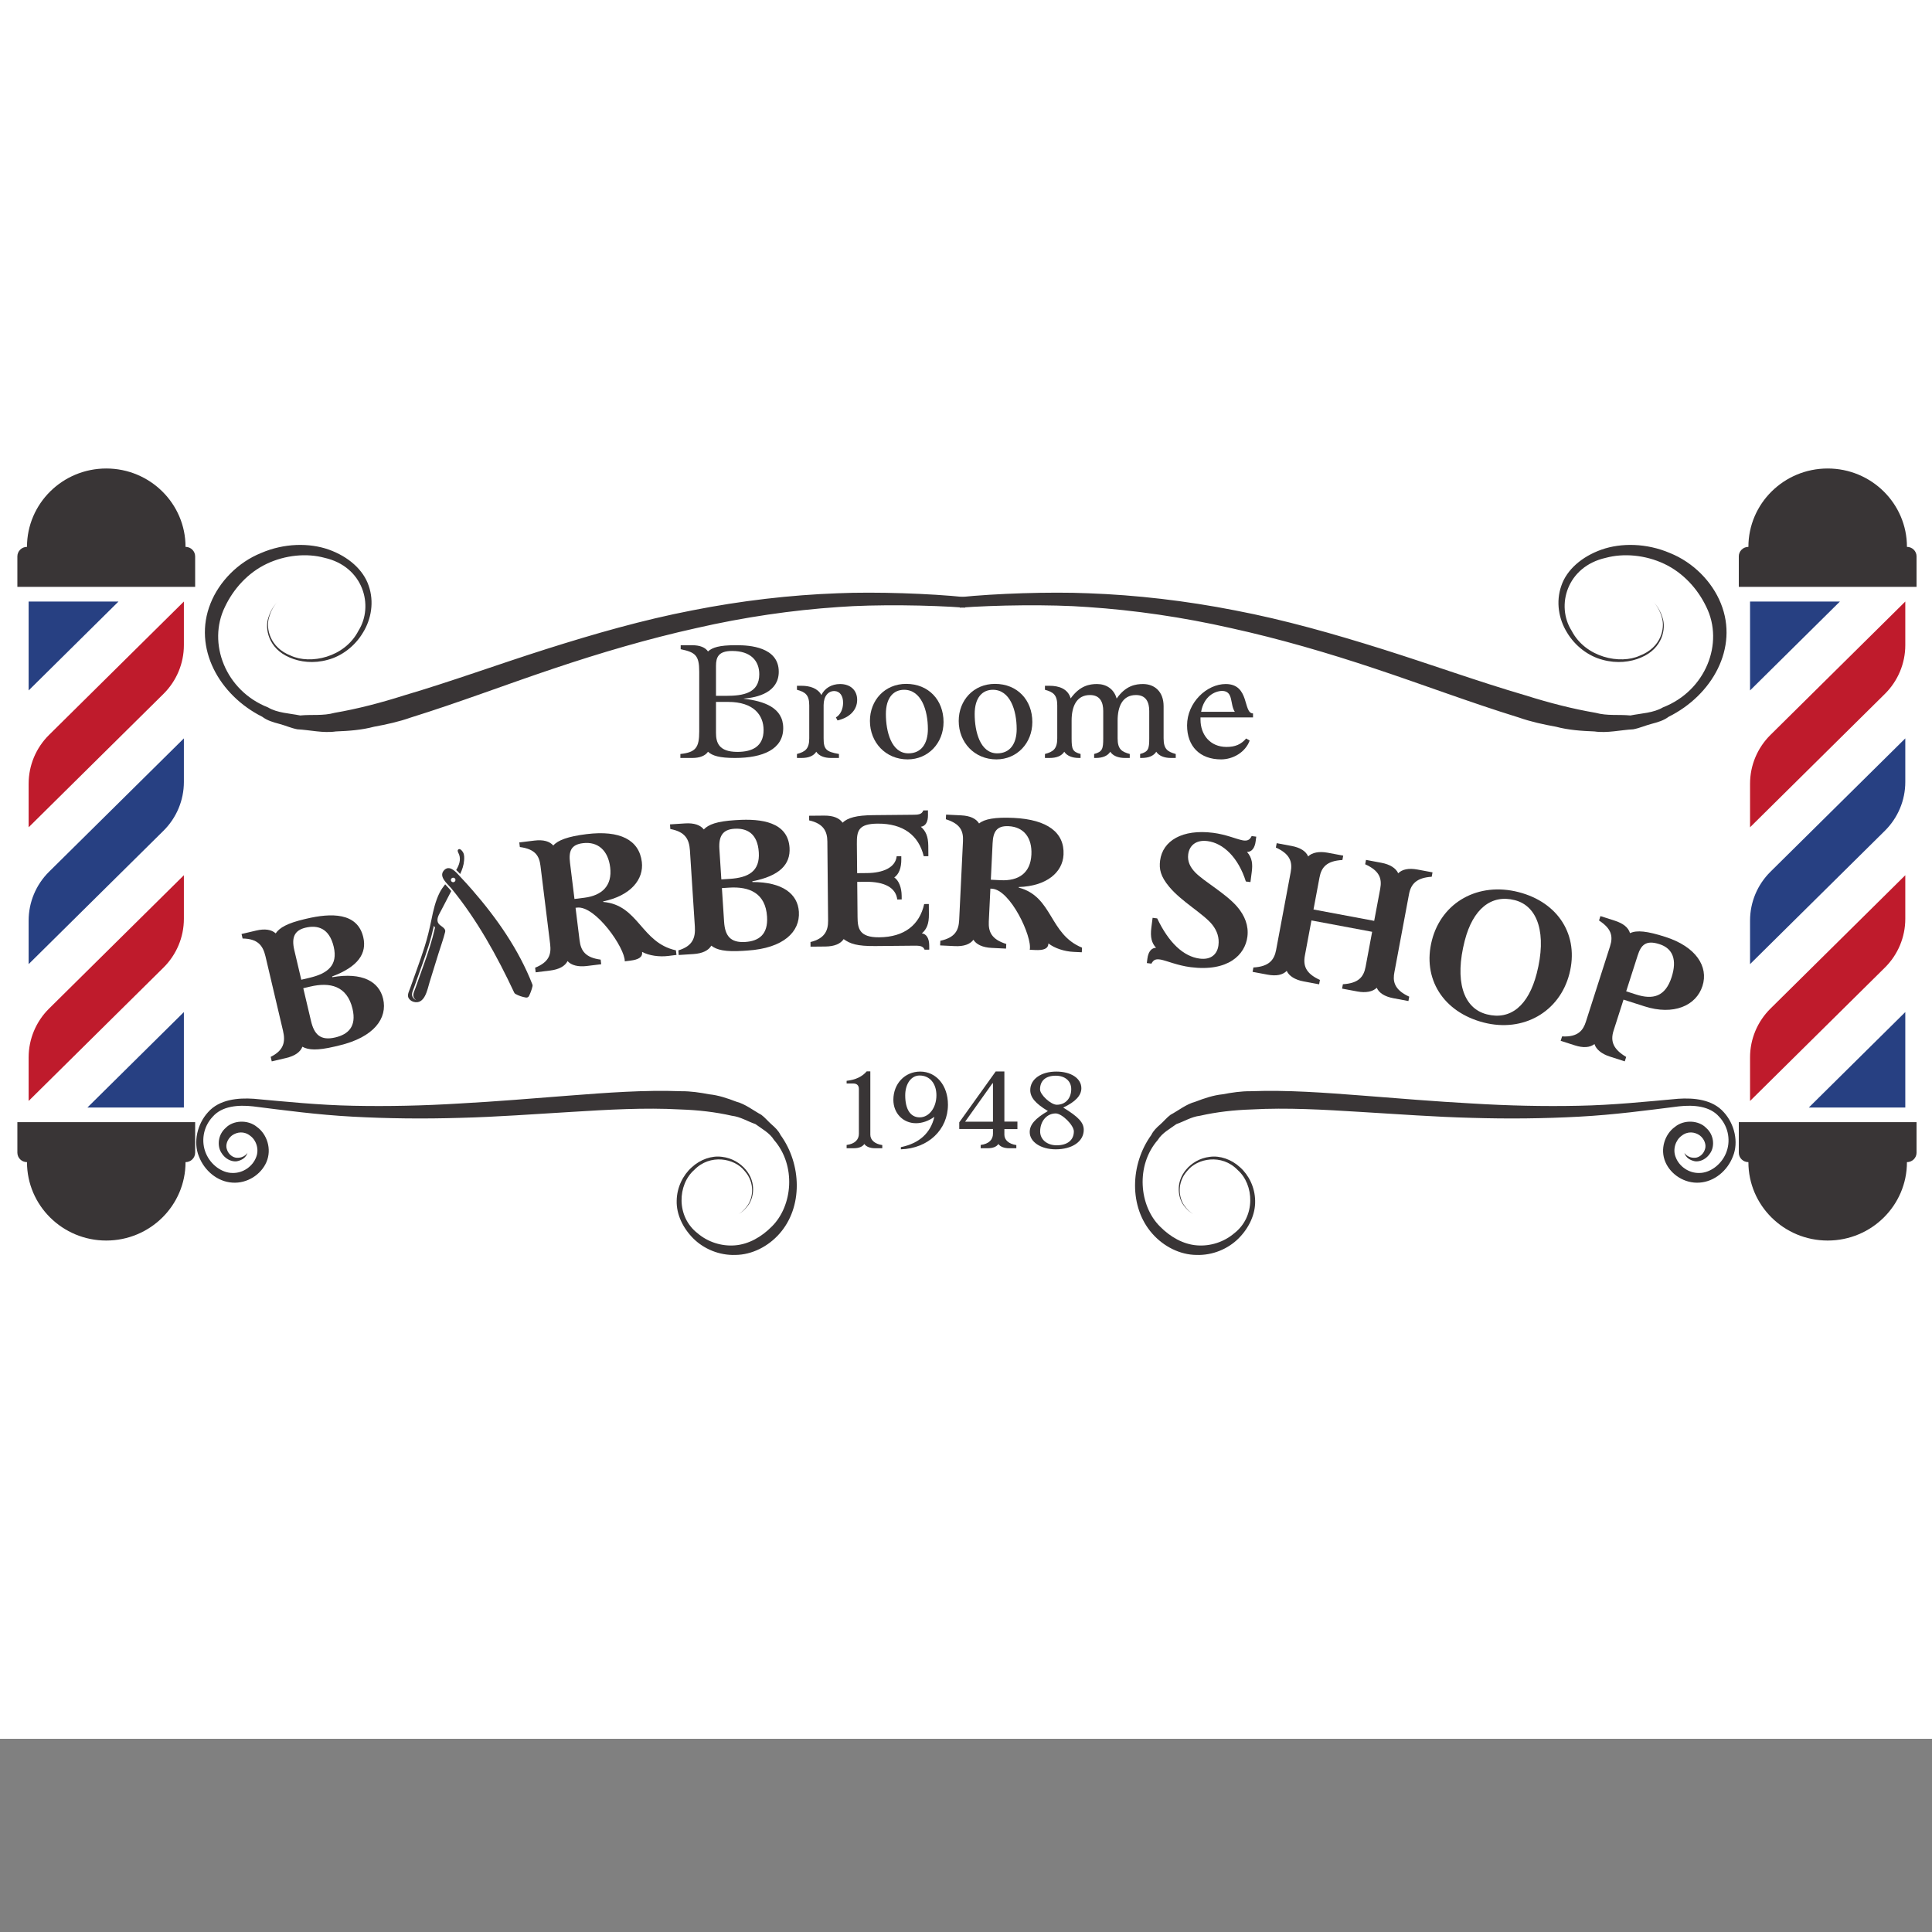 <svg xmlns="http://www.w3.org/2000/svg" xmlns:xlink="http://www.w3.org/1999/xlink" width="500" zoomAndPan="magnify" viewBox="0 0 375 375" height="500" preserveAspectRatio="xMidYMid meet" version="1.0"><rect x="0" y="0" width="375" height="375" fill="#808080" stroke="none"/><defs><clipPath id="1cb19d0159"><path d="M 0 0 L 375 0 L 375 337.5 L 0 337.5 Z M 0 0 " clip-rule="nonzero"/></clipPath><clipPath id="0f5be6cef9"><path d="M 3.375 90.859 L 37.875 90.859 L 37.875 114 L 3.375 114 Z M 3.375 90.859 " clip-rule="nonzero"/></clipPath><clipPath id="9ee365afaa"><path d="M 3.375 217.5 L 37.875 217.5 L 37.875 240.859 L 3.375 240.859 Z M 3.375 217.5 " clip-rule="nonzero"/></clipPath><clipPath id="16c5a35b96"><path d="M 337.5 90.859 L 372 90.859 L 372 114 L 337.5 114 Z M 337.5 90.859 " clip-rule="nonzero"/></clipPath><clipPath id="e78a24e366"><path d="M 337.5 217.5 L 372 217.5 L 372 240.859 L 337.5 240.859 Z M 337.5 217.5 " clip-rule="nonzero"/></clipPath><clipPath id="4520f30828"><path d="M 88 164.5 L 91 164.5 L 91 170 L 88 170 Z M 88 164.5 " clip-rule="nonzero"/></clipPath><clipPath id="76a667dece"><path d="M 80.699 199.312 L 72.742 168.832 L 95.965 162.773 L 103.918 193.25 Z M 80.699 199.312 " clip-rule="nonzero"/></clipPath><clipPath id="a0a329671c"><path d="M 80.699 199.312 L 72.742 168.832 L 95.965 162.773 L 103.918 193.25 Z M 80.699 199.312 " clip-rule="nonzero"/></clipPath><clipPath id="481c41ecc8"><path d="M 85 168.5 L 104 168.5 L 104 194 L 85 194 Z M 85 168.5 " clip-rule="nonzero"/></clipPath><clipPath id="059cd6274e"><path d="M 80.699 199.312 L 72.742 168.832 L 95.965 162.773 L 103.918 193.25 Z M 80.699 199.312 " clip-rule="nonzero"/></clipPath><clipPath id="63ccedebbc"><path d="M 80.699 199.312 L 72.742 168.832 L 95.965 162.773 L 103.918 193.25 Z M 80.699 199.312 " clip-rule="nonzero"/></clipPath><clipPath id="ffad15f2b0"><path d="M 79 171.5 L 88 171.5 L 88 195 L 79 195 Z M 79 171.5 " clip-rule="nonzero"/></clipPath><clipPath id="e0c3b641bb"><path d="M 80.699 199.312 L 72.742 168.832 L 95.965 162.773 L 103.918 193.25 Z M 80.699 199.312 " clip-rule="nonzero"/></clipPath><clipPath id="8a0473ec2b"><path d="M 80.699 199.312 L 72.742 168.832 L 95.965 162.773 L 103.918 193.25 Z M 80.699 199.312 " clip-rule="nonzero"/></clipPath><clipPath id="bbe1529446"><path d="M 38 211.5 L 155 211.5 L 155 244 L 38 244 Z M 38 211.5 " clip-rule="nonzero"/></clipPath><clipPath id="4891da7df7"><path d="M 220 211.5 L 337 211.5 L 337 244 L 220 244 Z M 220 211.5 " clip-rule="nonzero"/></clipPath></defs><g clip-path="url(#1cb19d0159)"><rect x="-37.5" width="450" fill="#ffffff" y="-37.5" height="450" fill-opacity="1"/><rect x="-37.5" width="450" fill="#ffffff" y="-37.5" height="450" fill-opacity="1"/><rect x="-37.5" width="450" fill="#ffffff" y="-37.5" height="450" fill-opacity="1"/></g><path fill="#274082" d="M 5.559 134.012 L 5.559 116.758 L 23 116.758 Z M 5.559 134.012 " fill-opacity="1" fill-rule="nonzero"/><path fill="#274082" d="M 35.691 143.32 L 35.691 151.777 C 35.691 155.332 34.266 158.738 31.727 161.25 L 5.559 187.137 L 5.559 178.676 C 5.559 175.121 6.984 171.715 9.523 169.203 L 35.691 143.32 " fill-opacity="1" fill-rule="nonzero"/><path fill="#bf1b2c" d="M 35.691 169.879 L 35.691 178.34 C 35.691 181.895 34.266 185.301 31.727 187.812 L 5.559 213.695 L 5.559 205.234 C 5.559 201.684 6.984 198.277 9.523 195.766 L 35.691 169.879 " fill-opacity="1" fill-rule="nonzero"/><path fill="#bf1b2c" d="M 35.691 116.758 L 35.691 125.219 C 35.691 128.77 34.266 132.176 31.727 134.688 L 5.559 160.574 L 5.559 152.113 C 5.559 148.562 6.984 145.156 9.523 142.645 L 35.691 116.758 " fill-opacity="1" fill-rule="nonzero"/><path fill="#274082" d="M 35.691 196.441 L 35.691 214.965 L 16.969 214.965 Z M 35.691 196.441 " fill-opacity="1" fill-rule="nonzero"/><g clip-path="url(#0f5be6cef9)"><path fill="#393536" d="M 5.238 106.148 C 5.238 97.746 12.129 90.934 20.625 90.934 C 29.121 90.934 36.012 97.746 36.012 106.148 C 37.043 106.148 37.879 106.98 37.879 108 L 37.879 113.906 L 3.371 113.906 L 3.371 108 C 3.371 106.98 4.207 106.148 5.238 106.148 " fill-opacity="1" fill-rule="nonzero"/></g><g clip-path="url(#9ee365afaa)"><path fill="#393536" d="M 5.238 225.57 C 5.238 233.977 12.129 240.789 20.625 240.789 C 29.121 240.789 36.012 233.977 36.012 225.57 C 37.043 225.57 37.879 224.746 37.879 223.723 L 37.879 217.812 L 3.371 217.812 L 3.371 223.723 C 3.371 224.746 4.207 225.57 5.238 225.57 " fill-opacity="1" fill-rule="nonzero"/></g><path fill="#274082" d="M 339.684 134.012 L 339.684 116.758 L 357.125 116.758 Z M 339.684 134.012 " fill-opacity="1" fill-rule="nonzero"/><path fill="#274082" d="M 369.816 143.32 L 369.816 151.777 C 369.816 155.332 368.391 158.738 365.852 161.25 L 339.684 187.137 L 339.684 178.676 C 339.684 175.121 341.109 171.715 343.648 169.203 L 369.816 143.32 " fill-opacity="1" fill-rule="nonzero"/><path fill="#bf1b2c" d="M 369.816 169.879 L 369.816 178.34 C 369.816 181.895 368.391 185.301 365.852 187.812 L 339.684 213.695 L 339.684 205.234 C 339.684 201.684 341.109 198.277 343.648 195.766 L 369.816 169.879 " fill-opacity="1" fill-rule="nonzero"/><path fill="#bf1b2c" d="M 369.816 116.758 L 369.816 125.219 C 369.816 128.77 368.391 132.176 365.852 134.688 L 339.684 160.574 L 339.684 152.113 C 339.684 148.562 341.109 145.156 343.648 142.645 L 369.816 116.758 " fill-opacity="1" fill-rule="nonzero"/><path fill="#274082" d="M 369.816 196.441 L 369.816 214.965 L 351.094 214.965 Z M 369.816 196.441 " fill-opacity="1" fill-rule="nonzero"/><g clip-path="url(#16c5a35b96)"><path fill="#393536" d="M 339.363 106.148 C 339.363 97.746 346.254 90.934 354.75 90.934 C 363.246 90.934 370.137 97.746 370.137 106.148 C 371.168 106.148 372.004 106.98 372.004 108 L 372.004 113.906 L 337.496 113.906 L 337.496 108 C 337.496 106.98 338.332 106.148 339.363 106.148 " fill-opacity="1" fill-rule="nonzero"/></g><g clip-path="url(#e78a24e366)"><path fill="#393536" d="M 339.363 225.57 C 339.363 233.977 346.254 240.789 354.75 240.789 C 363.246 240.789 370.137 233.977 370.137 225.57 C 371.168 225.57 372.004 224.746 372.004 223.723 L 372.004 217.812 L 337.496 217.812 L 337.496 223.723 C 337.496 224.746 338.332 225.57 339.363 225.57 " fill-opacity="1" fill-rule="nonzero"/></g><g clip-path="url(#4520f30828)"><g clip-path="url(#76a667dece)"><g clip-path="url(#a0a329671c)"><path fill="#393536" d="M 88.906 164.93 C 88.859 164.984 88.84 165.047 88.84 165.117 C 88.84 165.387 89.02 165.613 89.109 165.855 C 89.492 166.887 89.113 167.934 88.547 168.863 C 88.828 169.109 89.086 169.387 89.316 169.645 C 89.711 168.805 90.016 167.93 90.082 167.004 C 90.117 166.504 90.145 165.934 89.895 165.469 C 89.75 165.195 89.246 164.527 88.906 164.93 " fill-opacity="1" fill-rule="nonzero"/></g></g></g><g clip-path="url(#481c41ecc8)"><g clip-path="url(#059cd6274e)"><g clip-path="url(#63ccedebbc)"><path fill="#393536" d="M 88.395 170.684 C 88.457 170.918 88.312 171.16 88.074 171.223 C 87.836 171.285 87.594 171.145 87.531 170.91 C 87.469 170.676 87.613 170.438 87.852 170.375 C 88.09 170.312 88.336 170.449 88.395 170.684 Z M 86.945 168.508 C 86.672 168.535 86.398 168.676 86.137 168.98 C 85.098 170.188 86.918 171.605 87.586 172.414 C 92.586 178.492 96.488 185.578 99.812 192.672 C 99.859 192.773 99.938 192.859 100.035 192.914 C 100.664 193.273 101.363 193.5 102.086 193.625 C 102.336 193.668 102.582 193.535 102.688 193.312 C 102.98 192.699 103.215 192.07 103.363 191.414 C 103.387 191.309 103.383 191.195 103.34 191.094 C 100.699 184.312 96.422 178.199 91.648 172.719 C 90.922 171.887 90.184 171.07 89.426 170.27 C 88.867 169.684 87.898 168.414 86.945 168.508 " fill-opacity="1" fill-rule="nonzero"/></g></g></g><g clip-path="url(#ffad15f2b0)"><g clip-path="url(#e0c3b641bb)"><g clip-path="url(#8a0473ec2b)"><path fill="#393536" d="M 80.016 193.336 C 79.84 192.797 80.219 192.109 80.395 191.605 C 81.312 188.941 82.332 186.312 83.176 183.625 C 83.586 182.324 83.93 181.016 84.227 179.691 C 84.285 179.82 84.355 179.941 84.434 180.059 C 84.148 181.305 83.82 182.543 83.434 183.77 C 82.59 186.461 81.57 189.09 80.648 191.754 C 80.477 192.258 80.094 192.945 80.273 193.484 C 80.363 193.754 80.566 193.992 80.812 194.164 C 80.457 194 80.137 193.695 80.016 193.336 Z M 83.383 190.641 C 83.961 188.781 84.539 186.918 85.113 185.055 C 85.539 183.684 86.051 182.309 86.395 180.918 C 86.465 180.645 86.402 180.445 86.227 180.234 C 85.793 179.723 85.008 179.508 84.922 178.754 C 84.836 178.016 85.328 177.305 85.652 176.672 C 86.289 175.43 86.938 174.195 87.586 172.957 C 87.496 172.848 87.406 172.738 87.316 172.629 C 87.207 172.496 87.051 172.332 86.891 172.164 C 86.734 172 86.57 171.824 86.406 171.641 C 86 172.156 85.621 172.688 85.328 173.27 C 84.504 174.922 84.102 176.73 83.738 178.523 C 83.375 180.316 82.945 182.082 82.395 183.828 C 81.551 186.516 80.531 189.148 79.609 191.812 C 79.438 192.312 79.055 193.004 79.234 193.539 C 79.375 193.965 79.801 194.316 80.23 194.441 C 82.461 195.102 82.949 192.051 83.383 190.641 " fill-opacity="1" fill-rule="nonzero"/></g></g></g><path fill="#393536" d="M 334.016 117.121 C 332.328 112.914 328.672 109.156 324.105 107.332 C 319.613 105.414 314.676 105.336 310.855 106.68 C 307.066 108.02 304.098 110.562 303.047 113.715 C 301.961 116.816 302.547 120.176 304.164 122.781 C 305.73 125.406 308.336 127.371 311.09 128.074 C 313.824 128.828 316.496 128.508 318.516 127.629 C 322.77 125.852 323.398 121.934 322.699 119.902 C 322.031 117.73 320.867 116.863 320.949 116.848 C 320.883 116.863 322.016 117.762 322.586 119.918 C 323.184 121.949 322.434 125.676 318.293 127.262 C 314.508 129.004 307.766 127.66 305.047 122.414 C 301.977 117.57 304.113 109.973 311.672 108.277 C 315.16 107.332 319.383 107.719 323.035 109.445 C 326.691 111.172 329.523 114.289 331.191 117.793 C 334.68 124.828 331.094 134.074 322.77 137.305 C 320.949 138.391 318.547 138.453 316.461 138.871 C 314.16 138.648 312.004 138.984 309.723 138.359 C 305.234 137.59 300.695 136.422 296.141 134.984 C 286.98 132.312 277.738 128.957 268.324 125.996 C 258.914 123.039 249.371 120.32 239.746 118.48 C 230.137 116.594 220.523 115.488 211.215 115.152 C 203.855 114.832 193.043 115.203 186.32 115.906 C 186.305 116.594 186.305 117.266 186.289 117.953 C 193.098 117.441 203.855 117.281 211.078 117.824 C 220.191 118.434 229.582 119.793 238.941 121.918 C 248.324 123.98 257.699 126.715 266.957 129.805 C 276.234 132.891 285.379 136.359 294.805 139.27 C 297.125 140.086 299.559 140.613 302.031 141.062 C 304.434 141.699 306.969 141.879 309.488 141.973 C 311.957 142.34 314.559 141.684 317.012 141.559 C 318.23 141.332 319.383 140.805 320.566 140.5 C 321.766 140.184 322.938 139.848 323.883 139.125 C 332.297 134.953 337.52 125.789 334.016 117.121 Z M 334.016 117.121 " fill-opacity="1" fill-rule="nonzero"/><path fill="#393536" d="M 40.863 117.121 C 42.535 112.914 46.16 109.156 50.691 107.332 C 55.141 105.414 60.035 105.336 63.828 106.68 C 67.582 108.02 70.523 110.562 71.57 113.715 C 72.645 116.816 72.066 120.176 70.457 122.781 C 68.906 125.406 66.324 127.371 63.594 128.074 C 60.879 128.828 58.238 128.508 56.234 127.629 C 52.016 125.852 51.387 121.934 52.082 119.902 C 52.742 117.73 53.902 116.863 53.816 116.848 C 53.887 116.863 52.758 117.762 52.199 119.918 C 51.602 121.949 52.348 125.676 56.449 127.262 C 60.203 129.004 66.887 127.66 69.582 122.414 C 72.625 117.57 70.508 109.973 63.016 108.277 C 59.555 107.332 55.375 107.719 51.75 109.445 C 48.129 111.172 45.316 114.289 43.66 117.793 C 40.203 124.828 43.762 134.074 52.016 137.305 C 53.816 138.391 56.199 138.453 58.27 138.871 C 60.535 138.648 62.684 138.984 64.949 138.359 C 69.402 137.59 73.902 136.422 78.414 134.984 C 87.496 132.312 96.664 128.957 105.992 125.996 C 115.32 123.039 124.785 120.32 134.328 118.48 C 143.859 116.594 153.383 115.488 162.617 115.152 C 169.91 114.832 180.633 115.203 187.301 115.906 C 187.316 116.594 187.316 117.266 187.332 117.953 C 180.582 117.441 169.91 117.281 162.75 117.824 C 153.715 118.434 144.402 119.793 135.125 121.918 C 125.828 123.98 116.531 126.715 107.348 129.805 C 98.148 132.891 89.086 136.359 79.738 139.27 C 77.441 140.086 75.023 140.613 72.578 141.062 C 70.191 141.699 67.684 141.879 65.184 141.973 C 62.734 142.34 60.152 141.684 57.719 141.559 C 56.512 141.332 55.375 140.805 54.199 140.5 C 53.004 140.184 51.852 139.848 50.906 139.125 C 42.57 134.953 37.391 125.789 40.863 117.121 Z M 40.863 117.121 " fill-opacity="1" fill-rule="nonzero"/><g clip-path="url(#bbe1529446)"><path fill="#393536" d="M 48.047 223.762 C 48.008 223.621 47.945 225 45.965 225.406 C 45.012 225.535 43.707 225.012 42.945 223.711 C 42.145 222.438 42.258 220.273 43.82 218.91 C 45.203 217.473 48.059 217.23 49.887 218.746 C 51.801 220.121 52.805 223.023 51.715 225.559 C 50.672 227.98 47.98 229.75 45.102 229.547 C 42.207 229.367 39.672 227.238 38.605 224.449 C 37.461 221.676 38.301 218.16 40.367 215.891 C 42.562 213.383 46.207 213.062 49.25 213.27 C 55.445 213.828 61.918 214.504 68.59 214.629 C 75.293 214.77 82.223 214.617 89.25 214.184 C 96.281 213.805 103.438 213.203 110.609 212.645 C 117.777 212.098 125 211.535 132.234 211.805 C 134.047 211.789 135.852 212.059 137.652 212.402 C 139.453 212.582 141.219 213.18 142.93 213.84 C 144.695 214.301 146.219 215.547 147.777 216.387 C 148.516 216.938 149.098 217.676 149.773 218.262 C 150.457 218.859 151.105 219.473 151.496 220.297 C 155.621 225.992 155.852 234.285 151.32 239.43 C 149.125 241.938 145.953 243.555 142.754 243.582 C 139.582 243.695 136.586 242.398 134.555 240.371 C 132.551 238.359 131.27 235.699 131.344 233.062 C 131.383 230.449 132.574 228.082 134.277 226.566 C 135.953 225.023 138.16 224.273 140.125 224.539 C 142.094 224.758 143.719 225.789 144.746 227.023 C 146.93 229.598 146.207 232.652 145.227 233.941 C 144.227 235.34 143.285 235.633 143.324 235.672 C 143.285 235.645 144.215 235.301 145.152 233.891 C 146.078 232.578 146.664 229.621 144.492 227.238 C 142.59 224.832 137.828 223.891 134.746 227.086 C 131.535 229.902 131.18 236.129 135.43 239.402 C 137.359 241.047 140.012 241.938 142.652 241.723 C 145.305 241.52 147.816 240.09 149.809 238.066 C 153.859 234.066 154.582 226.234 150.227 221.254 C 149.391 219.891 147.867 219.102 146.625 218.184 C 145.062 217.648 143.742 216.77 142.043 216.566 C 138.859 215.84 135.496 215.457 132.031 215.344 C 125.125 214.961 117.969 215.383 110.812 215.828 C 103.641 216.25 96.461 216.797 89.352 216.973 C 82.246 217.191 75.254 217.113 68.477 216.746 C 61.676 216.387 55.203 215.508 49.125 214.746 C 46.168 214.414 43.082 214.695 41.293 216.746 C 39.379 218.77 39.012 221.625 39.977 223.879 C 40.902 226.094 43.098 227.688 45.152 227.672 C 47.246 227.723 49.047 226.324 49.684 224.691 C 50.367 223.125 49.734 221.293 48.578 220.465 C 47.398 219.508 46.004 219.699 45.051 220.375 C 44.148 221.051 43.691 222.246 44.062 223.152 C 44.367 224.082 45.203 224.68 45.926 224.719 C 47.512 224.82 48.07 223.66 48.047 223.762 Z M 48.047 223.762 " fill-opacity="1" fill-rule="nonzero"/></g><g clip-path="url(#4891da7df7)"><path fill="#393536" d="M 326.922 223.762 C 326.957 223.621 327.023 225 329 225.406 C 329.953 225.535 331.262 225.012 332.023 223.711 C 332.82 222.438 332.707 220.273 331.145 218.91 C 329.762 217.473 326.906 217.23 325.082 218.746 C 323.164 220.121 322.16 223.023 323.254 225.559 C 324.293 227.98 326.984 229.75 329.863 229.547 C 332.758 229.367 335.297 227.238 336.363 224.449 C 337.504 221.676 336.668 218.16 334.598 215.891 C 332.402 213.383 328.762 213.062 325.715 213.27 C 319.523 213.828 313.051 214.504 306.375 214.629 C 299.676 214.77 292.746 214.617 285.715 214.184 C 278.684 213.805 271.527 213.203 264.355 212.645 C 257.188 212.098 249.965 211.535 242.734 211.805 C 240.918 211.789 239.117 212.059 237.312 212.402 C 235.512 212.582 233.746 213.18 232.035 213.84 C 230.27 214.301 228.746 215.547 227.188 216.387 C 226.449 216.938 225.867 217.676 225.195 218.262 C 224.508 218.859 223.863 219.473 223.469 220.297 C 219.344 225.992 219.117 234.285 223.645 239.43 C 225.844 241.938 229.016 243.555 232.211 243.582 C 235.387 243.695 238.379 242.398 240.41 240.371 C 242.414 238.359 243.695 235.699 243.621 233.062 C 243.582 230.449 242.391 228.082 240.691 226.566 C 239.016 225.023 236.805 224.273 234.84 224.539 C 232.871 224.758 231.246 225.789 230.219 227.023 C 228.039 229.598 228.762 232.652 229.738 233.941 C 230.742 235.34 231.68 235.633 231.641 235.672 C 231.68 235.645 230.754 235.301 229.812 233.891 C 228.887 232.578 228.305 229.621 230.473 227.238 C 232.379 224.832 237.137 223.891 240.219 227.086 C 243.43 229.902 243.785 236.129 239.535 239.402 C 237.605 241.047 234.953 241.938 232.312 241.723 C 229.66 241.52 227.148 240.09 225.156 238.066 C 221.109 234.066 220.387 226.234 224.738 221.254 C 225.574 219.891 227.098 219.102 228.344 218.184 C 229.902 217.648 231.223 216.77 232.922 216.566 C 236.109 215.84 239.473 215.457 242.938 215.344 C 249.84 214.961 256.996 215.383 264.152 215.828 C 271.324 216.25 278.508 216.797 285.613 216.973 C 292.719 217.191 299.711 217.113 306.488 216.746 C 313.293 216.387 319.762 215.508 325.844 214.746 C 328.797 214.414 331.883 214.695 333.672 216.746 C 335.59 218.77 335.957 221.625 334.992 223.879 C 334.066 226.094 331.871 227.688 329.812 227.672 C 327.719 227.723 325.918 226.324 325.285 224.691 C 324.598 223.125 325.234 221.293 326.387 220.465 C 327.566 219.508 328.965 219.699 329.914 220.375 C 330.816 221.051 331.273 222.246 330.906 223.152 C 330.602 224.082 329.762 224.68 329.039 224.719 C 327.453 224.82 326.895 223.66 326.922 223.762 Z M 326.922 223.762 " fill-opacity="1" fill-rule="nonzero"/></g><path fill="#393536" d="M 165.68 222.871 C 166.734 222.871 167.41 222.574 167.766 222.047 C 168.125 222.574 168.887 222.871 169.855 222.871 L 171.25 222.871 L 171.25 222.258 C 169.793 222.047 168.93 221.266 168.93 220.254 L 168.93 207.949 L 168.23 207.949 C 167.344 208.984 166.059 209.598 164.328 209.785 L 164.328 210.312 L 165.656 210.312 C 166.332 210.312 166.711 210.695 166.711 211.371 L 166.711 220.062 C 166.711 221.203 165.93 222.027 164.328 222.238 L 164.328 222.871 Z M 165.68 222.871 " fill-opacity="1" fill-rule="nonzero"/><path fill="#393536" d="M 178.613 207.992 C 175.641 207.992 173.402 210.336 173.402 213.48 C 173.402 216.074 175.281 218.016 177.793 218.016 C 178.973 218.016 180.262 217.574 181.359 216.773 C 180.621 219.938 178.426 221.922 174.859 222.66 L 174.859 223.082 C 180.156 222.914 183.996 219.285 183.996 214.41 C 183.996 210.695 181.738 207.992 178.613 207.992 Z M 178.488 208.754 C 180.449 208.754 181.758 210.293 181.758 212.594 C 181.758 215 180.344 216.879 178.508 216.879 C 176.715 216.879 175.703 215.316 175.703 212.613 C 175.703 210.355 176.863 208.754 178.488 208.754 Z M 178.488 208.754 " fill-opacity="1" fill-rule="nonzero"/><path fill="#393536" d="M 191.699 222.871 C 192.754 222.871 193.43 222.574 193.789 222.047 C 194.148 222.574 194.906 222.871 195.879 222.871 L 197.27 222.871 L 197.27 222.258 C 195.812 222.047 194.949 221.266 194.949 220.254 L 194.949 219.156 L 197.48 219.156 L 197.48 217.699 L 194.949 217.699 L 194.949 207.973 L 193.262 207.973 L 186.191 217.848 L 186.191 219.137 L 192.734 219.137 L 192.734 220.062 C 192.734 221.203 191.953 222.027 190.348 222.238 L 190.348 222.871 Z M 192.629 210.273 L 192.734 210.273 L 192.734 217.723 L 187.328 217.723 Z M 192.629 210.273 " fill-opacity="1" fill-rule="nonzero"/><path fill="#393536" d="M 204.91 223.082 C 208.137 223.082 210.355 221.543 210.355 219.305 C 210.355 217.891 209.34 216.793 206.367 214.977 C 208.73 213.879 209.891 212.637 209.891 211.223 C 209.891 209.32 207.887 207.992 205.035 207.992 C 202.059 207.992 199.973 209.469 199.973 211.582 C 199.973 212.996 200.941 214.156 203.391 215.652 C 200.879 217.129 199.867 218.312 199.867 219.746 C 199.867 221.648 202.039 223.082 204.91 223.082 Z M 205.121 214.43 C 203.98 214.43 201.871 212.488 201.871 211.453 C 201.871 209.766 202.969 208.793 204.91 208.793 C 206.723 208.793 207.926 209.828 207.926 211.391 C 207.926 213.207 206.789 214.43 205.121 214.43 Z M 205.098 222.301 C 203.242 222.301 201.891 221.184 201.891 219.621 C 201.891 217.617 203.18 216.117 204.91 216.117 C 206.133 216.117 208.434 218.398 208.434 219.602 C 208.434 221.289 207.188 222.301 205.098 222.301 Z M 205.098 222.301 " fill-opacity="1" fill-rule="nonzero"/><path fill="#393536" d="M 144.367 135.59 C 147.031 135.402 151.156 134.383 151.156 130.383 C 151.156 125.547 145.391 125.238 143.125 125.238 L 142.66 125.238 C 139.656 125.238 138.262 125.672 137.422 126.445 C 136.895 125.672 135.875 125.238 134.355 125.238 L 132.121 125.238 L 132.121 126.012 C 134.973 126.602 135.719 127.219 135.719 130.352 L 135.719 142.008 C 135.719 145.105 135.035 146.035 132.062 146.348 L 132.062 147.121 L 134.355 147.121 C 135.844 147.121 136.895 146.688 137.422 145.914 C 138.262 146.688 139.656 147.121 142.66 147.121 C 148.055 147.121 152.023 145.445 152.023 141.324 C 152.023 137.324 148.273 136.086 144.367 135.621 Z M 138.973 129.266 C 138.973 127.531 139.469 126.352 142.105 126.352 C 145.73 126.352 147.375 128.273 147.375 130.879 C 147.375 134.535 144.273 135.062 140.926 135.062 L 138.973 135.062 Z M 143.125 145.941 C 139.469 145.941 138.973 144.082 138.973 142.223 L 138.973 136.242 L 141.359 136.242 C 146.289 136.242 148.211 138.812 148.211 141.695 C 148.211 144.922 145.977 145.941 143.125 145.941 Z M 143.125 145.941 " fill-opacity="1" fill-rule="nonzero"/><path fill="#393536" d="M 162.562 139.836 C 164.949 139.277 166.375 137.789 166.375 135.84 C 166.375 133.977 165.07 132.77 163.055 132.77 C 161.383 132.77 160.051 133.605 159.43 134.906 C 158.719 133.574 157.168 133.109 155.586 133.109 L 154.688 133.109 L 154.688 133.887 C 156.301 134.32 157.074 134.879 157.074 136.922 L 157.074 143.309 C 157.074 145.355 156.301 145.914 154.688 146.348 L 154.688 147.121 L 155.586 147.121 C 157.012 147.121 157.941 146.688 158.438 145.914 C 158.934 146.688 159.957 147.121 161.289 147.121 L 162.84 147.121 L 162.84 146.348 C 160.359 145.914 159.863 145.445 159.863 143.309 L 159.863 136.891 C 159.863 135.125 160.762 134.102 161.973 134.133 C 162.996 134.164 163.645 135.031 163.645 136.395 C 163.645 137.637 163.117 138.75 162.25 139.246 Z M 162.562 139.836 " fill-opacity="1" fill-rule="nonzero"/><path fill="#393536" d="M 176.168 147.398 C 180.164 147.398 183.141 144.238 183.141 140.148 C 183.141 135.867 180.227 132.738 175.887 132.738 C 171.734 132.738 168.852 135.93 168.852 139.93 C 168.852 144.113 171.922 147.398 176.168 147.398 Z M 176.32 146.223 C 173.004 146.223 171.949 141.977 171.949 138.598 C 171.949 135.402 173.438 133.887 175.484 133.887 C 178.832 133.887 180.102 137.883 180.102 141.512 C 180.102 144.332 178.832 146.223 176.32 146.223 Z M 176.32 146.223 " fill-opacity="1" fill-rule="nonzero"/><path fill="#393536" d="M 193.402 147.398 C 197.398 147.398 200.375 144.238 200.375 140.148 C 200.375 135.867 197.461 132.738 193.121 132.738 C 188.969 132.738 186.086 135.93 186.086 139.93 C 186.086 144.113 189.156 147.398 193.402 147.398 Z M 193.555 146.223 C 190.238 146.223 189.184 141.977 189.184 138.598 C 189.184 135.402 190.672 133.887 192.719 133.887 C 196.066 133.887 197.336 137.883 197.336 141.512 C 197.336 144.332 196.066 146.223 193.555 146.223 Z M 193.555 146.223 " fill-opacity="1" fill-rule="nonzero"/><path fill="#393536" d="M 225.855 137.078 C 225.855 134.164 224.027 132.77 221.855 132.77 C 220.461 132.77 218.508 133.047 216.742 135.59 C 216.215 133.699 214.695 132.77 212.93 132.77 C 211.535 132.77 209.613 133.047 207.816 135.559 C 207.289 133.699 205.551 133.109 203.723 133.109 L 202.824 133.109 L 202.824 133.887 C 204.438 134.32 205.211 134.879 205.211 136.922 L 205.211 143.309 C 205.211 145.355 204.438 145.914 202.824 146.348 L 202.824 147.121 L 203.723 147.121 C 205.148 147.121 206.078 146.688 206.574 145.914 C 207.07 146.688 208.094 147.121 209.426 147.121 L 209.738 147.121 L 209.738 146.348 C 208.188 145.914 208 145.445 208 143.309 L 208 139.867 C 208 137.203 208.898 134.906 211.566 134.906 C 213.551 134.906 214.137 136.332 214.137 138.008 L 214.137 143.309 C 214.137 145.355 213.984 145.914 212.371 146.348 L 212.371 147.121 L 212.652 147.121 C 214.078 147.121 215.008 146.688 215.504 145.914 C 216 146.688 217.02 147.121 218.355 147.121 L 219.285 147.121 L 219.285 146.348 C 217.734 145.914 216.93 145.445 216.93 143.309 L 216.93 139.867 C 216.93 137.203 217.828 134.906 220.492 134.906 C 222.477 134.906 223.066 136.332 223.066 138.008 L 223.066 143.309 C 223.066 145.355 222.91 145.914 221.297 146.348 L 221.297 147.121 L 221.578 147.121 C 223.004 147.121 223.934 146.688 224.43 145.914 C 224.926 146.688 225.949 147.121 227.281 147.121 L 228.211 147.121 L 228.211 146.348 C 226.66 145.914 225.855 145.445 225.855 143.309 Z M 225.855 137.078 " fill-opacity="1" fill-rule="nonzero"/><path fill="#393536" d="M 243.211 139.246 L 243.211 138.473 C 241.227 138.473 242.621 132.77 237.91 132.77 C 234.223 132.77 230.41 136.363 230.41 140.797 C 230.41 144.891 232.922 147.398 237.012 147.398 C 239.305 147.398 241.723 146.035 242.562 143.742 L 241.879 143.34 C 240.887 144.484 239.77 144.98 238.066 144.98 C 234.875 144.98 233.016 142.594 233.016 139.684 L 233.016 139.246 Z M 237.23 134.102 C 239.461 134.164 238.688 136.676 239.68 138.164 L 233.137 138.164 C 233.664 135.188 235.742 134.133 237.23 134.102 Z M 237.23 134.102 " fill-opacity="1" fill-rule="nonzero"/><path fill="#393536" d="M 64.469 189.531 C 69.531 187.637 71.25 185.047 70.508 181.895 C 69.367 177.062 64.223 177.199 59.496 178.316 L 59.109 178.406 C 55.746 179.199 54.25 180.07 53.512 181.168 C 52.707 180.434 51.438 180.215 49.719 180.621 L 46.883 181.289 L 47.09 182.164 C 49.988 182.219 51.02 183.457 51.531 185.629 L 54.93 200.062 C 55.445 202.234 55.09 203.871 52.539 205.137 L 52.746 206.012 L 55.551 205.352 C 57.266 204.949 58.309 204.184 58.695 203.168 C 59.848 203.82 61.574 203.934 64.938 203.141 L 65.777 202.941 C 72.609 201.332 75.254 197.641 74.363 193.855 C 73.57 190.492 70.293 188.676 64.5 189.672 Z M 57.125 184.422 C 56.539 181.934 57.176 180.562 59.312 180.059 C 61.59 179.523 63.906 180.086 64.773 183.766 C 65.621 187.375 63.594 188.961 60.09 189.785 L 58.48 190.168 Z M 65.074 201.367 C 62.203 202.047 60.98 200.781 60.371 198.188 L 58.867 191.812 L 60.234 191.492 C 64.016 190.598 67.367 191.324 68.426 195.809 C 69.234 199.242 67.598 200.773 65.074 201.367 Z M 65.074 201.367 " fill-opacity="1" fill-rule="nonzero"/><path fill="#393536" d="M 106.801 188.379 C 108.551 188.16 109.668 187.516 110.164 186.547 C 110.883 187.367 112.23 187.707 113.875 187.504 L 116.695 187.156 L 116.586 186.262 C 113.598 185.871 112.742 184.523 112.496 182.523 L 111.715 176.203 L 112 176.168 C 115.574 175.727 121.352 184.043 121.266 186.59 L 122.305 186.465 C 123.945 186.262 124.758 185.797 124.633 184.762 C 125.992 185.5 127.984 185.762 129.699 185.551 L 131.305 185.352 L 131.195 184.457 C 124.41 182.977 123.98 175.668 117.09 175.066 L 117.074 174.961 C 122.414 173.863 124.996 170.68 124.578 167.289 C 124.051 163.035 120.367 161.098 113.832 161.906 C 110.223 162.352 108.25 163.102 107.395 164.113 C 106.676 163.297 105.473 162.938 103.688 163.16 L 100.793 163.516 L 100.902 164.41 C 103.891 164.801 104.668 166.121 104.906 168.047 L 106.781 183.23 C 107.031 185.266 106.562 186.738 103.867 187.832 L 103.977 188.727 Z M 110.637 167.449 C 110.363 165.234 110.82 163.945 113.141 163.66 C 116.07 163.297 118.031 165.086 118.434 168.336 C 118.875 171.91 116.863 173.824 113.398 174.254 L 111.504 174.488 Z M 110.637 167.449 " fill-opacity="1" fill-rule="nonzero"/><path fill="#393536" d="M 146.023 171.059 C 151.332 170.031 153.457 167.766 153.25 164.535 C 152.926 159.578 147.832 158.859 142.984 159.176 L 142.586 159.199 C 139.141 159.422 137.52 160.031 136.609 160.992 C 135.941 160.137 134.723 159.707 132.961 159.824 L 130.051 160.012 L 130.109 160.91 C 132.957 161.445 133.77 162.836 133.914 165.062 L 134.871 179.859 C 135.016 182.086 134.395 183.645 131.672 184.469 L 131.73 185.367 L 134.602 185.18 C 136.363 185.066 137.516 184.488 138.066 183.551 C 139.094 184.383 140.781 184.781 144.227 184.559 L 145.09 184.5 C 152.094 184.047 155.312 180.848 155.062 176.969 C 154.84 173.52 151.91 171.184 146.035 171.203 Z M 139.633 164.801 C 139.469 162.25 140.324 161.004 142.516 160.863 C 144.852 160.711 147.039 161.652 147.281 165.426 C 147.523 169.125 145.258 170.352 141.664 170.586 L 140.012 170.691 Z M 144.656 182.836 C 141.711 183.023 140.719 181.574 140.547 178.918 L 140.121 172.379 L 141.523 172.289 C 145.402 172.039 148.586 173.312 148.883 177.91 C 149.113 181.43 147.242 182.668 144.656 182.836 Z M 144.656 182.836 " fill-opacity="1" fill-rule="nonzero"/><path fill="#393536" d="M 180.367 184.324 L 180.359 183.461 C 180.348 182.164 179.832 181.27 178.934 181.168 C 179.863 180.367 180.32 179.32 180.301 177.449 L 180.285 175.469 L 179.383 175.477 C 178.484 179.516 175.555 181.883 170.66 181.93 C 166.773 181.965 166.469 180.207 166.449 177.973 L 166.387 171.172 L 168.043 171.156 C 171.676 171.121 173.883 172.289 174.156 174.59 L 175.02 174.582 L 175.012 173.863 C 175 172.316 174.48 170.914 173.578 170.312 C 174.473 169.691 174.965 168.465 174.945 166.734 L 174.941 166.195 L 174.043 166.203 C 173.812 168.402 171.371 169.434 168.312 169.461 L 166.371 169.48 L 166.316 163.793 C 166.293 161.273 166.605 159.902 170.312 159.867 C 175.352 159.82 178.324 162.168 179.297 166.191 L 180.195 166.184 L 180.18 164.168 C 180.16 162.332 179.684 161.293 178.738 160.473 C 179.676 160.355 180.133 159.488 180.121 158.195 L 180.113 157.293 L 179.215 157.301 C 178.898 158.133 178.18 158.141 177.027 158.148 L 169.504 158.219 C 166.195 158.25 164.543 158.734 163.543 159.68 C 162.922 158.785 161.73 158.293 159.969 158.309 L 157.051 158.336 L 157.059 159.238 C 159.836 159.859 160.57 161.363 160.59 163.309 L 160.734 178.711 C 160.75 180.617 160.082 182.172 157.316 182.848 L 157.324 183.746 L 160.203 183.719 C 161.969 183.703 163.152 183.188 163.754 182.281 C 164.984 183.172 166.285 183.664 169.922 183.629 L 177.266 183.559 C 178.414 183.551 179.137 183.543 179.465 184.332 Z M 180.367 184.324 " fill-opacity="1" fill-rule="nonzero"/><path fill="#393536" d="M 185.316 183.641 C 187.078 183.727 188.289 183.281 188.941 182.41 C 189.512 183.34 190.781 183.906 192.434 183.984 L 195.273 184.125 L 195.316 183.223 C 192.441 182.328 191.828 180.855 191.926 178.844 L 192.234 172.48 L 192.523 172.496 C 196.117 172.668 200.395 181.848 199.875 184.348 L 200.918 184.398 C 202.574 184.477 203.453 184.16 203.504 183.117 C 204.719 184.078 206.633 184.676 208.359 184.758 L 209.977 184.836 L 210.023 183.938 C 203.59 181.32 204.41 174.043 197.723 172.277 L 197.727 172.172 C 203.176 172.004 206.262 169.305 206.43 165.891 C 206.637 161.613 203.336 159.074 196.758 158.754 C 193.125 158.578 191.051 158.984 190.039 159.836 C 189.469 158.906 188.344 158.348 186.547 158.258 L 183.633 158.117 L 183.59 159.016 C 186.465 159.914 187.008 161.344 186.914 163.285 L 186.176 178.566 C 186.074 180.613 185.359 181.984 182.52 182.605 L 182.477 183.504 Z M 192.664 163.672 C 192.77 161.445 193.441 160.25 195.777 160.363 C 198.727 160.508 200.352 162.605 200.195 165.875 C 200.02 169.473 197.711 171.016 194.223 170.848 L 192.32 170.754 Z M 192.664 163.672 " fill-opacity="1" fill-rule="nonzero"/><path fill="#393536" d="M 223.488 187.043 C 223.922 186.227 224.406 186.109 225.297 186.258 C 226.465 186.48 228.559 187.402 231.094 187.727 C 238.414 188.66 241.672 185.305 242.121 181.805 C 242.383 179.734 241.656 177.754 240.109 175.961 C 237.863 173.387 233.727 171.117 231.992 169.336 C 231.031 168.34 230.449 167.215 230.629 165.824 C 230.844 164.145 232.117 162.965 234.367 163.254 C 237.473 163.648 240.375 166.488 241.82 171.098 L 242.711 171.211 L 242.969 169.215 C 243.148 167.785 243.09 166.543 242.043 165.359 C 242.984 165.371 243.559 164.57 243.723 163.285 L 243.84 162.395 L 242.945 162.281 C 242.551 163.102 242.023 163.25 241.207 163.109 C 240 162.883 238.012 161.977 235.477 161.652 C 229.48 160.887 225.664 163.191 225.172 167.047 C 224.965 168.691 225.254 170.105 226.953 172.137 C 229.344 175.02 233.648 177.383 235.336 179.523 C 236.238 180.691 236.691 181.98 236.5 183.48 C 236.285 185.16 235.117 186.352 232.867 186.066 C 229.727 185.664 226.871 183.012 224.613 178.262 L 223.719 178.148 L 223.477 180.039 C 223.23 181.969 223.562 183.062 224.391 183.965 C 223.555 183.969 222.891 184.645 222.707 186.074 L 222.598 186.93 Z M 223.488 187.043 " fill-opacity="1" fill-rule="nonzero"/><path fill="#393536" d="M 278.051 169.324 L 275.152 168.781 C 273.418 168.457 272.156 168.734 271.391 169.504 C 270.953 168.508 269.773 167.773 268.145 167.469 L 265.141 166.906 L 264.98 167.754 C 267.75 169.008 268.273 170.496 267.898 172.512 L 266.73 178.738 L 254.949 176.531 L 256.117 170.305 C 256.488 168.324 257.523 167.09 260.559 166.926 L 260.719 166.078 L 257.676 165.508 C 256.082 165.211 254.68 165.461 253.914 166.23 C 253.477 165.234 252.438 164.527 250.672 164.195 L 247.805 163.66 L 247.645 164.508 C 250.414 165.758 250.891 167.312 250.527 169.258 L 247.691 184.402 C 247.332 186.312 246.316 187.621 243.285 187.785 L 243.125 188.637 L 245.992 189.172 C 247.797 189.512 248.984 189.219 249.754 188.449 C 250.188 189.445 251.402 190.188 252.996 190.484 L 256.039 191.055 L 256.199 190.203 C 253.43 188.953 252.91 187.43 253.281 185.449 L 254.551 178.656 L 266.332 180.863 L 265.062 187.652 C 264.695 189.602 263.73 190.848 260.656 191.039 L 260.496 191.891 L 263.469 192.445 C 265.094 192.75 266.461 192.492 267.227 191.723 C 267.664 192.719 268.738 193.434 270.473 193.758 L 273.375 194.301 L 273.531 193.453 C 270.359 192.016 270.371 190.188 270.652 188.703 L 273.488 173.559 C 273.859 171.578 274.965 170.359 277.895 170.176 Z M 278.051 169.324 " fill-opacity="1" fill-rule="nonzero"/><path fill="#393536" d="M 287.988 198.473 C 295.656 200.445 302.711 196.426 304.621 189 C 306.52 181.609 302.531 175.16 294.758 173.16 C 286.949 171.152 279.844 175.086 277.934 182.508 C 276.023 189.934 280.109 196.449 287.988 198.473 Z M 288.582 196.879 C 283.945 195.688 282.324 190.289 284.305 182.586 C 285.891 176.418 289.457 173.543 294.023 174.719 C 298.59 175.891 300.227 181.367 298.281 188.93 C 296.668 195.207 293.184 198.062 288.582 196.879 Z M 288.582 196.879 " fill-opacity="1" fill-rule="nonzero"/><path fill="#393536" d="M 305.668 202.902 C 307.312 203.43 308.586 203.344 309.488 202.652 C 309.797 203.695 310.91 204.582 312.453 205.074 L 315.367 206.008 L 315.641 205.152 C 313.164 203.68 312.523 202.148 313.191 200.059 L 315.125 194.027 L 319.203 195.332 C 324.824 197.137 329.219 195.219 330.449 191.379 C 331.66 187.609 329.188 183.754 323.258 181.855 C 319.73 180.723 317.723 180.496 316.387 181.125 C 316.055 180.039 315.102 179.242 313.422 178.703 L 310.645 177.812 L 310.371 178.668 C 312.746 180.223 313.148 181.676 312.512 183.664 L 307.812 198.336 C 307.305 199.91 306.355 201.344 303.199 201.164 L 302.926 202.023 Z M 317.883 185.422 C 318.52 183.438 319.453 182.41 322.094 183.258 C 324.73 184.102 325.531 186.324 324.465 189.648 C 323.234 193.488 320.816 194.074 317.562 193.031 L 315.641 192.414 Z M 317.883 185.422 " fill-opacity="1" fill-rule="nonzero"/></svg>